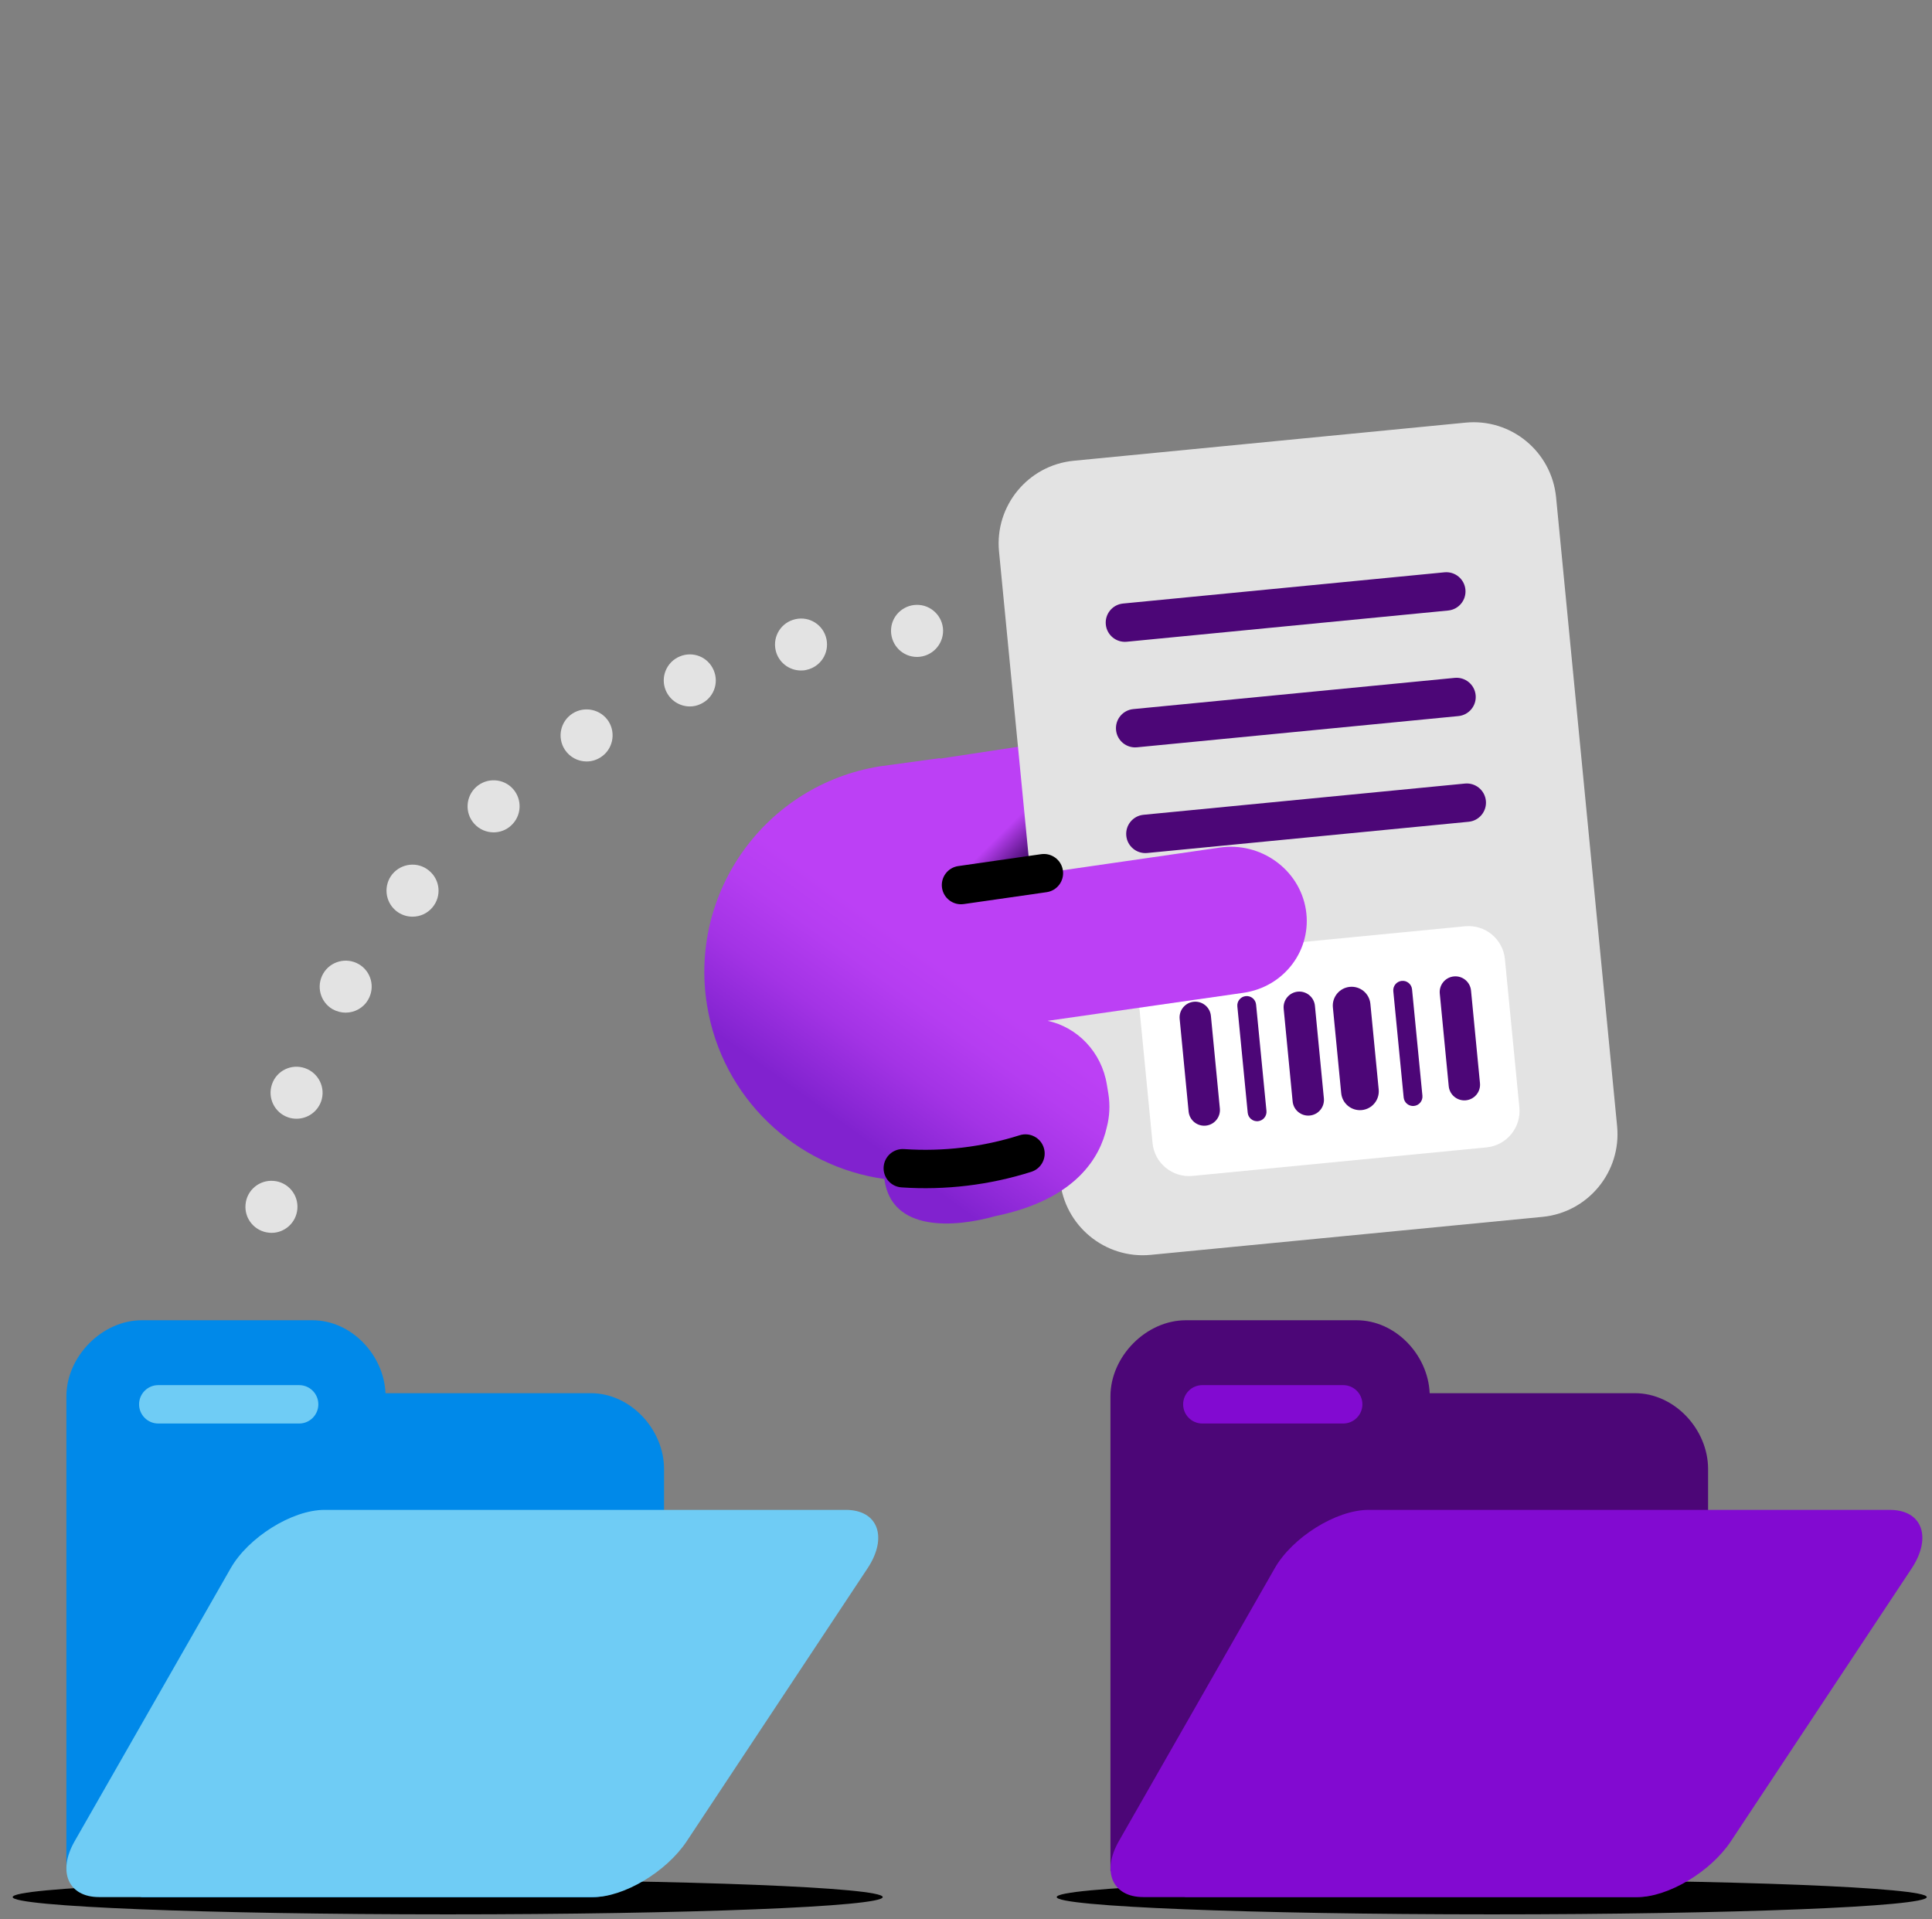 <svg width="151" height="150" viewBox="0 0 151 150" fill="none" xmlns="http://www.w3.org/2000/svg">
<rect x="0" y="0" width="151" height="150" fill="#808080" stroke="none"/>
<path d="M68.99 148.26C68.99 149.01 53.77 149.61 34.99 149.61C16.21 149.61 0.99 149 0.99 148.26C0.99 147.51 16.21 146.91 34.99 146.91C53.77 146.91 68.99 147.51 68.99 148.26Z" fill="black"/>
<path d="M46.18 108.88H30.13C30 105.87 27.45 103.18 24.42 103.18H11.08C7.98 103.18 5.19 106.01 5.19 109.12V146.21L11.08 148.27H46.18C49.28 148.27 51.9 145.7 51.9 142.6V114.81C51.9 111.71 49.28 108.88 46.18 108.88Z" fill="#0089E9"/>
<path d="M66.1 118H25.37C22.8 118 19.39 120.17 18.03 122.56L5.83 143.9C4.47 146.29 5.35 148.26 7.74 148.26H7.87H46.38C48.77 148.26 52.08 146.29 53.67 143.9L67.81 122.56C69.39 120.17 68.66 118 66.1 118Z" fill="#6FCCF5"/>
<path fill-rule="evenodd" clip-rule="evenodd" d="M10.87 109.75C10.87 108.922 11.542 108.25 12.37 108.25H23.38C24.209 108.25 24.88 108.922 24.88 109.75C24.88 110.578 24.209 111.25 23.38 111.25H12.37C11.542 111.25 10.87 110.578 10.87 109.75Z" fill="#6FCCF5"/>
<path d="M150.59 148.26C150.59 149.01 135.37 149.61 116.59 149.61C97.81 149.61 82.59 149 82.59 148.26C82.59 147.51 97.81 146.91 116.59 146.91C135.37 146.91 150.59 147.51 150.59 148.26Z" fill="black"/>
<path d="M127.78 108.88H111.74C111.61 105.87 109.06 103.18 106.03 103.18H92.68C89.58 103.18 86.79 106.01 86.79 109.12V146.21L92.68 148.27H127.78C130.88 148.27 133.5 145.7 133.5 142.6V114.81C133.5 111.71 130.88 108.88 127.78 108.88Z" fill="#4C0677"/>
<path d="M147.7 118H106.97C104.4 118 100.99 120.17 99.63 122.56L87.44 143.9C86.08 146.29 86.96 148.26 89.35 148.26H89.48H127.99C130.38 148.26 133.69 146.29 135.28 143.9L149.42 122.56C150.99 120.17 150.27 118 147.7 118Z" fill="#820AD1"/>
<path fill-rule="evenodd" clip-rule="evenodd" d="M92.471 109.75C92.471 108.922 93.142 108.25 93.971 108.25H104.981C105.809 108.25 106.481 108.922 106.481 109.75C106.481 110.578 105.809 111.25 104.981 111.25H93.971C93.142 111.25 92.471 110.578 92.471 109.75Z" fill="#820AD1"/>
<path d="M21.04 96.34C19.92 96.24 19.09 95.26 19.19 94.14C19.28 93.02 20.27 92.19 21.39 92.29C22.51 92.38 23.34 93.37 23.24 94.49C23.15 95.55 22.26 96.35 21.22 96.35C21.16 96.35 21.1 96.34 21.04 96.34ZM22.51 87.32C21.45 86.95 20.89 85.79 21.26 84.73C21.62 83.67 22.78 83.11 23.84 83.48C24.9 83.85 25.47 85.01 25.1 86.07C24.8 86.91 24.02 87.43 23.18 87.43C22.96 87.43 22.73 87.4 22.51 87.32ZM25.99 78.87C25.02 78.3 24.7 77.06 25.26 76.09C25.82 75.12 27.07 74.79 28.04 75.35C29.01 75.91 29.34 77.16 28.77 78.13C28.4 78.78 27.71 79.14 27.01 79.14C26.67 79.14 26.32 79.05 25.99 78.87ZM30.95 71.18C30.08 70.46 29.96 69.18 30.67 68.31C31.39 67.45 32.67 67.32 33.53 68.04C34.4 68.75 34.53 70.03 33.81 70.9C33.41 71.39 32.83 71.64 32.24 71.64C31.79 71.64 31.33 71.49 30.95 71.18ZM37.06 64.37C36.31 63.53 36.39 62.25 37.22 61.5C38.06 60.75 39.35 60.82 40.1 61.66C40.84 62.5 40.77 63.78 39.93 64.53C39.55 64.88 39.06 65.05 38.58 65.05C38.02 65.05 37.46 64.82 37.06 64.37ZM44.14 58.58C43.53 57.63 43.8 56.37 44.75 55.76C45.69 55.16 46.95 55.43 47.56 56.37C48.16 57.31 47.89 58.58 46.95 59.18C46.61 59.4 46.23 59.51 45.85 59.51C45.18 59.51 44.53 59.18 44.14 58.58ZM52.04 53.97C51.6 52.94 52.08 51.75 53.11 51.31C54.15 50.86 55.34 51.34 55.78 52.38C56.22 53.41 55.75 54.6 54.71 55.04C54.45 55.16 54.18 55.21 53.92 55.21C53.13 55.21 52.38 54.75 52.04 53.97ZM60.62 50.81C60.38 49.71 61.07 48.63 62.17 48.39C63.26 48.14 64.35 48.83 64.59 49.93C64.83 51.03 64.14 52.11 63.04 52.35C62.9 52.39 62.75 52.4 62.6 52.4C61.67 52.4 60.83 51.76 60.62 50.81ZM69.64 49.33C69.62 48.21 70.52 47.29 71.64 47.27C72.76 47.25 73.69 48.15 73.71 49.27C73.72 50.4 72.82 51.32 71.7 51.34C71.69 51.34 71.68 51.34 71.67 51.34C70.56 51.34 69.66 50.45 69.64 49.33Z" fill="#E3E3E3"/>
<path d="M71.609 59.57L93.429 56.26C96.559 55.78 99.489 57.92 99.969 61.05C100.449 64.18 98.309 67.11 95.179 67.59L74.309 70.75L73.359 70.89L71.609 59.57Z" fill="url(#paint0_linear_810_2032)"/>
<path d="M114.54 33.03L83.91 36.01C80.35 36.36 77.74 39.53 78.08 43.09L82.85 92.24C83.2 95.8 86.37 98.41 89.93 98.07L120.56 95.1C124.12 94.75 126.73 91.58 126.39 88.02L121.62 38.87C121.27 35.29 118.1 32.68 114.54 33.03Z" fill="#E3E3E3"/>
<path fill-rule="evenodd" clip-rule="evenodd" d="M114.533 46.075C114.613 46.9 114.01 47.633 113.185 47.713L88.065 50.153C87.24 50.233 86.507 49.63 86.427 48.805C86.347 47.98 86.951 47.247 87.775 47.167L112.895 44.727C113.72 44.647 114.453 45.25 114.533 46.075Z" fill="#4C0677"/>
<path fill-rule="evenodd" clip-rule="evenodd" d="M115.333 54.325C115.413 55.15 114.809 55.883 113.985 55.963L88.865 58.403C88.04 58.483 87.307 57.88 87.227 57.055C87.147 56.23 87.75 55.497 88.575 55.417L113.695 52.977C114.519 52.897 115.253 53.5 115.333 54.325Z" fill="#4C0677"/>
<path fill-rule="evenodd" clip-rule="evenodd" d="M116.133 62.585C116.213 63.41 115.609 64.143 114.785 64.223L89.665 66.663C88.84 66.743 88.107 66.139 88.027 65.315C87.947 64.49 88.55 63.757 89.375 63.677L114.495 61.237C115.319 61.157 116.053 61.76 116.133 62.585Z" fill="#4C0677"/>
<path d="M114.5 72.39L91.52 74.62C89.95 74.77 88.8 76.17 88.95 77.74L90.08 89.33C90.23 90.9 91.63 92.05 93.2 91.9L116.18 89.67C117.75 89.52 118.9 88.12 118.75 86.55L117.62 74.96C117.47 73.39 116.08 72.24 114.5 72.39Z" fill="white"/>
<path fill-rule="evenodd" clip-rule="evenodd" d="M93.302 78.289C93.976 78.224 94.576 78.718 94.641 79.392L95.341 86.632C95.406 87.306 94.912 87.906 94.238 87.971C93.564 88.036 92.964 87.542 92.899 86.868L92.199 79.628C92.134 78.954 92.628 78.354 93.302 78.289Z" fill="#4C0677"/>
<path fill-rule="evenodd" clip-rule="evenodd" d="M97.369 77.848C97.773 77.808 98.133 78.104 98.172 78.509L98.983 86.819C99.022 87.223 98.726 87.583 98.321 87.623C97.917 87.662 97.557 87.366 97.518 86.962L96.708 78.651C96.668 78.247 96.964 77.887 97.369 77.848Z" fill="#4C0677"/>
<path fill-rule="evenodd" clip-rule="evenodd" d="M109.558 76.658C109.963 76.618 110.323 76.914 110.362 77.319L111.172 85.629C111.211 86.033 110.915 86.393 110.511 86.432C110.106 86.472 109.747 86.176 109.707 85.771L108.897 77.461C108.858 77.057 109.154 76.697 109.558 76.658Z" fill="#4C0677"/>
<path fill-rule="evenodd" clip-rule="evenodd" d="M101.432 77.499C102.106 77.434 102.705 77.928 102.771 78.602L103.471 85.842C103.536 86.516 103.042 87.116 102.368 87.181C101.694 87.246 101.094 86.752 101.029 86.078L100.329 78.838C100.264 78.164 100.758 77.564 101.432 77.499Z" fill="#4C0677"/>
<path fill-rule="evenodd" clip-rule="evenodd" d="M113.632 76.309C114.306 76.244 114.906 76.738 114.971 77.412L115.671 84.652C115.736 85.326 115.242 85.926 114.568 85.991C113.894 86.056 113.294 85.562 113.229 84.888L112.529 77.648C112.464 76.974 112.958 76.374 113.632 76.309Z" fill="#4C0677"/>
<path fill-rule="evenodd" clip-rule="evenodd" d="M105.498 77.125C106.307 77.047 107.026 77.639 107.105 78.448L107.755 85.148C107.833 85.957 107.241 86.676 106.432 86.755C105.623 86.833 104.903 86.241 104.825 85.432L104.175 78.732C104.096 77.923 104.689 77.204 105.498 77.125Z" fill="#4C0677"/>
<path d="M68.77 59.89L73.46 59.25L74.34 64.48L75.12 69.16L95.33 66.24C98.53 65.77 101.55 67.94 102.06 71.07C102.57 74.21 100.39 77.13 97.18 77.59L81.88 79.78C84.19 80.27 86.1 82.21 86.51 84.77L86.63 85.49C86.77 86.39 86.72 87.28 86.5 88.11C85.99 90.4 84.14 93.74 77.8 95.04C74.62 95.94 69.66 96.31 69.12 92.14C62.2 91.18 56.43 85.82 55.26 78.56C53.82 69.69 59.87 61.32 68.77 59.89Z" fill="url(#paint1_linear_810_2032)"/>
<path fill-rule="evenodd" clip-rule="evenodd" d="M81.579 89.697C81.83 90.486 81.393 91.329 80.603 91.58C77.333 92.617 73.875 93.029 70.458 92.796C69.631 92.74 69.007 92.025 69.063 91.198C69.119 90.371 69.835 89.747 70.662 89.803C73.705 90.011 76.786 89.643 79.696 88.72C80.486 88.47 81.329 88.907 81.579 89.697Z" fill="black"/>
<path fill-rule="evenodd" clip-rule="evenodd" d="M83.074 68.027C83.192 68.847 82.623 69.607 81.803 69.725L75.323 70.655C74.503 70.772 73.743 70.203 73.625 69.383C73.507 68.563 74.076 67.803 74.897 67.685L81.376 66.755C82.197 66.638 82.957 67.207 83.074 68.027Z" fill="black"/>
<defs>
<linearGradient id="paint0_linear_810_2032" x1="76.134" y1="54.599" x2="100.057" y2="78.666" gradientUnits="userSpaceOnUse">
<stop offset="0.264" stop-color="#BC40F5"/>
<stop offset="0.342" stop-color="#4F107A"/>
</linearGradient>
<linearGradient id="paint1_linear_810_2032" x1="83.402" y1="65.552" x2="66.849" y2="88.658" gradientUnits="userSpaceOnUse">
<stop offset="0.485" stop-color="#BC40F5"/>
<stop offset="0.606" stop-color="#B53DF1"/>
<stop offset="0.777" stop-color="#A333E5"/>
<stop offset="0.979" stop-color="#8424D1"/>
<stop offset="0.997" stop-color="#8122CF"/>
</linearGradient>
</defs>
</svg>
